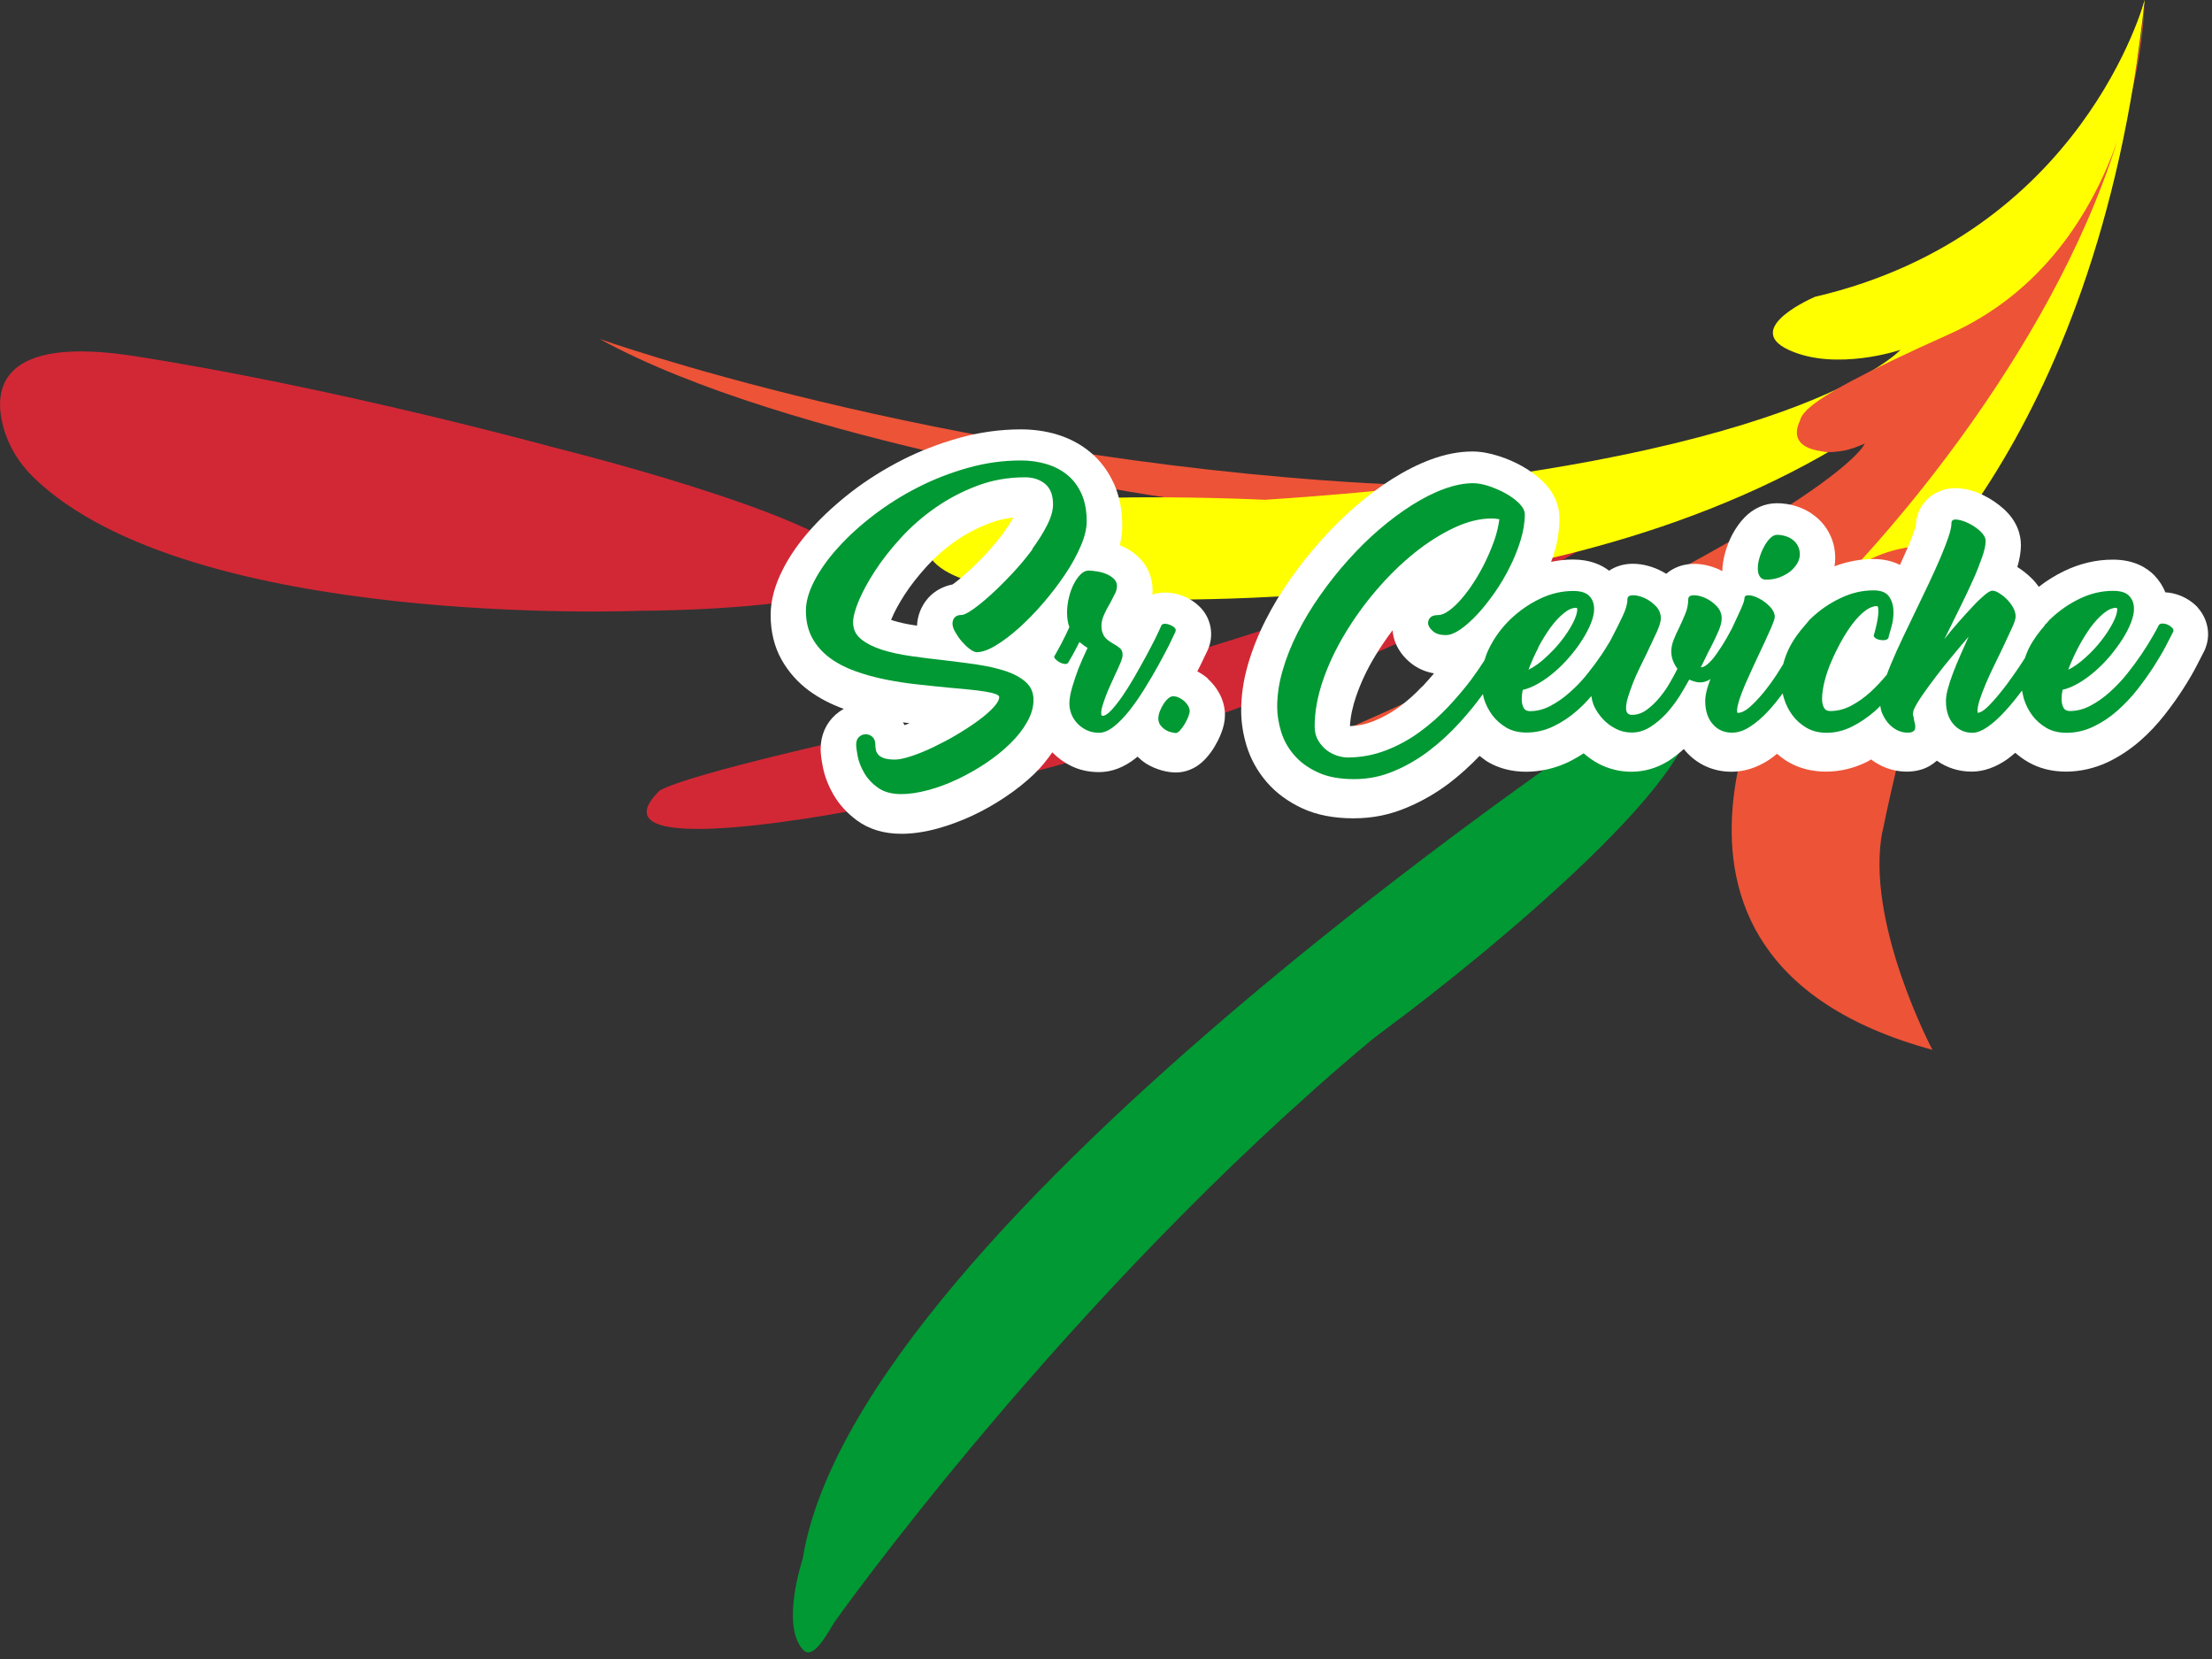 <svg width="180" height="135" viewBox="0 0 180 135" fill="none" xmlns="http://www.w3.org/2000/svg">
<rect x="0" y="0" width="180" height="135" fill="#333333" stroke="none"/>
<g clip-path="url(#clip0_125_83)">
<path d="M172.29 11.51C174.49 5.35 174.51 0 174.51 0C174.28 3.89 173.47 7.76 172.29 11.51Z" fill="#ED5337"/>
<path d="M137.4 57.07C137.4 57.07 136.62 55.08 133.69 57.07C133.69 57.07 69.75 99.14 65.32 126.85C65.32 126.85 63.52 132.19 65.32 134.22C65.97 134.95 66.76 133.97 67.9 132C67.9 132 86.72 105.45 111.52 84.7C111.95 84.36 112.35 84.05 112.73 83.77C120.99 77.67 140.28 61.82 137.4 57.08" fill="#009933"/>
<path d="M130.69 43.47C130.69 43.47 105.66 59.61 70.7 65.71C70.7 65.71 47.77 70.37 53.56 64.45C53.56 64.45 53.47 63.45 75.37 58.72C98.98 53.61 120.63 44.99 120.63 44.99L130.69 43.46V43.47Z" fill="#D22835"/>
<path d="M119.34 39.65C118.14 39.62 116.95 39.59 115.77 39.54L111.11 39.31C75.81 37.23 48.79 27.58 48.79 27.58C64 35.97 94.77 40.47 94.77 40.47L113.45 43.47L115.65 39.78L119.35 39.66L119.34 39.65Z" fill="#ED5337"/>
<path d="M174.52 0C174.52 0 169.49 19.07 147.7 24.15C147.7 24.15 141.71 26.69 145.55 28.47C149.38 30.25 154.65 28.47 154.65 28.47C154.65 28.47 146.03 37.87 102.92 40.67C102.92 40.67 77.3 39.4 75.62 43.21C73.94 47.02 81.13 48.8 93.58 48.8C103.46 48.8 143.51 48.8 163.69 24.4H168.06L170.81 12.83C170.81 12.83 170.79 12.83 170.78 12.82C172.45 8.97 173.73 4.71 174.52 0Z" fill="#FFFF00"/>
<path d="M152.48 50.33C152.48 50.33 170.68 36.86 174.52 0C174.52 0 167.34 27.2 161.11 31.52C154.88 35.84 143.15 47.79 152.49 50.33" fill="#FFFF00"/>
<path d="M44.83 36.35C44.83 36.35 67.1 41.82 69.74 45.76C72.37 49.7 52.14 49.7 52.14 49.7C52.14 49.7 15.41 51.24 2.69 38.81C1.56 37.7 0.69 36.31 0.27 34.74C-0.56 31.68 -0.04 27.26 10.95 28.98C27.23 31.52 44.84 36.35 44.84 36.35" fill="#D22835"/>
<path d="M153.2 67.62C154.64 60.25 159.43 43.98 155.59 44.49C152.61 44.89 150.94 46.2 150.34 46.77C152.43 44.6 166.65 29.38 172.28 11.52C170.22 17.3 166.24 23.78 158.58 27.21C151.48 30.39 148.35 32.14 147.13 33.27C147.11 33.28 147.1 33.29 147.08 33.3C147.08 33.3 147.05 33.33 147.01 33.39C146.68 33.72 146.52 33.99 146.47 34.24C146.04 35.13 145.91 36.39 148.22 36.72C148.56 36.81 148.96 36.81 149.36 36.76C150.08 36.71 150.75 36.52 151.37 36.25C151.6 36.17 151.74 36.11 151.74 36.11C151.74 36.11 149.59 41.7 108.63 59.75C108.63 59.75 125.15 57.97 141.56 48.82C141.56 48.82 138.81 55.17 145.75 51.62C145.75 51.62 129.23 77.8 157.25 85.43C157.25 85.43 151.74 75.01 153.18 67.64" fill="#ED5337"/>
<path d="M98.3 55.23C98.04 54.99 97.74 54.8 97.43 54.63C97.52 54.46 97.61 54.28 97.69 54.12C97.95 53.59 98.14 53.19 98.27 52.91C98.82 51.72 98.56 50.3 97.64 49.39C97.25 49 96.79 48.7 96.3 48.51C95.47 48.18 94.56 48.12 93.77 48.38C93.78 48.26 93.79 48.14 93.79 48.01C93.79 47 93.39 46.05 92.66 45.35C92.23 44.93 91.71 44.6 91.15 44.38C91.15 44.38 91.13 44.38 91.12 44.37C91.25 43.82 91.32 43.29 91.32 42.78C91.32 41.52 91.1 40.38 90.66 39.39C90.2 38.37 89.56 37.5 88.75 36.82C87.98 36.17 87.06 35.68 86.03 35.36C85.1 35.08 84.11 34.94 83.07 34.94C81.38 34.94 79.67 35.18 78 35.65C76.4 36.1 74.85 36.7 73.39 37.44C71.95 38.18 70.58 39.03 69.33 39.99C68.09 40.95 66.99 41.95 66.06 42.98C65.08 44.06 64.3 45.17 63.73 46.28C63.06 47.58 62.71 48.85 62.71 50.04C62.71 51.4 63.01 52.64 63.61 53.7C64.17 54.69 64.92 55.53 65.84 56.21C66.66 56.81 67.6 57.3 68.65 57.68C68.65 57.68 68.66 57.68 68.67 57.68C68.43 57.81 68.21 57.97 68 58.15C67.22 58.84 66.78 59.83 66.78 60.94C66.78 61.32 66.83 61.77 66.96 62.41C67.1 63.15 67.39 63.9 67.81 64.64C68.27 65.45 68.92 66.16 69.73 66.76C70.71 67.48 71.93 67.85 73.35 67.85C74.25 67.85 75.23 67.71 76.26 67.43C77.21 67.17 78.16 66.82 79.11 66.38C80.04 65.95 80.95 65.43 81.8 64.86C82.7 64.26 83.51 63.61 84.21 62.93C84.76 62.39 85.22 61.81 85.63 61.22C86.07 61.67 86.59 62.05 87.19 62.34C87.87 62.67 88.63 62.83 89.43 62.83C90.46 62.83 91.46 62.45 92.4 61.71C92.45 61.67 92.51 61.61 92.56 61.57C92.78 61.78 93.01 61.97 93.27 62.14C93.66 62.38 94.08 62.56 94.53 62.69C94.94 62.8 95.32 62.86 95.68 62.86C96.32 62.86 97.27 62.66 98.14 61.7C98.4 61.41 98.64 61.09 98.84 60.75C99.03 60.43 99.2 60.1 99.34 59.75C99.57 59.19 99.68 58.68 99.68 58.18C99.68 57.57 99.52 56.97 99.21 56.4C98.98 55.98 98.68 55.6 98.29 55.24M73.61 59.01C73.57 58.93 73.52 58.86 73.47 58.78C73.65 58.8 73.83 58.83 74.01 58.85C73.87 58.9 73.74 58.96 73.61 59.01ZM81.69 43.32C81.26 43.9 80.79 44.47 80.27 45.03C79.74 45.6 79.22 46.12 78.72 46.57C78.26 46.98 77.86 47.32 77.51 47.56C76.74 47.71 76.06 48.08 75.55 48.64C74.99 49.26 74.66 50.06 74.62 50.91C74.59 50.91 74.57 50.91 74.54 50.9C73.82 50.8 73.19 50.66 72.65 50.49C72.6 50.47 72.56 50.46 72.51 50.44C72.52 50.41 72.53 50.38 72.55 50.35C72.79 49.77 73.15 49.11 73.62 48.38C74.1 47.64 74.71 46.86 75.43 46.07C76.1 45.33 76.88 44.64 77.74 44.04C78.58 43.45 79.51 42.96 80.51 42.58C81.13 42.34 81.77 42.19 82.46 42.12C82.24 42.51 81.98 42.91 81.68 43.32" fill="white"/>
<path d="M178.84 49.43C178.46 49.03 178 48.71 177.45 48.48C177.04 48.32 176.62 48.22 176.2 48.2C176 47.68 175.69 47.22 175.3 46.81C174.73 46.23 173.69 45.54 171.94 45.54C170.58 45.54 169.25 45.85 167.97 46.47C167.24 46.82 166.55 47.25 165.91 47.75C165.71 47.48 165.51 47.23 165.27 47.01C164.93 46.68 164.56 46.39 164.16 46.14C164.35 45.48 164.45 44.9 164.45 44.36C164.45 43.6 164.21 42.47 163.07 41.43C162.58 40.99 162.03 40.61 161.44 40.32C160.76 39.98 160.11 39.79 159.47 39.74C158.15 39.62 157.3 40.2 156.91 40.55C156.28 41.12 155.92 41.91 155.9 42.77C155.9 42.82 155.86 42.93 155.8 43.11C155.65 43.54 155.46 44.04 155.23 44.58C155.04 45.01 154.83 45.48 154.61 45.97C154.06 45.69 153.35 45.49 152.45 45.49C151.38 45.49 150.32 45.69 149.28 46.08C149.32 45.86 149.34 45.64 149.34 45.42C149.34 44.7 149.18 44.02 148.87 43.43C148.58 42.85 148.17 42.36 147.66 41.97C147.22 41.62 146.71 41.36 146.16 41.19C145.66 41.03 145.13 40.95 144.59 40.95C143.61 40.95 142.67 41.37 141.96 42.11C141.58 42.5 141.25 42.97 140.97 43.49C140.73 43.94 140.54 44.43 140.39 44.94C140.24 45.49 140.16 45.99 140.15 46.48C140.06 46.44 139.99 46.38 139.89 46.34C139.14 46.01 138.39 45.85 137.65 45.89C136.85 45.93 136.14 46.22 135.59 46.69C135.38 46.56 135.16 46.45 134.93 46.34C134.18 46.01 133.43 45.85 132.69 45.88C132.03 45.91 131.43 46.11 130.94 46.44C130.33 45.97 129.39 45.53 127.99 45.53C127.4 45.53 126.81 45.6 126.22 45.72C126.29 45.51 126.38 45.31 126.44 45.1C126.75 44.09 126.9 43.11 126.9 42.17C126.9 41.43 126.68 40.32 125.6 39.23C125.11 38.75 124.53 38.31 123.87 37.94C123.27 37.6 122.62 37.32 121.95 37.11C121.17 36.86 120.47 36.74 119.81 36.74C118.74 36.74 117.6 36.96 116.44 37.39C115.41 37.77 114.36 38.3 113.31 38.96C112.31 39.59 111.3 40.34 110.31 41.2C109.34 42.04 108.39 42.97 107.5 43.97C106.62 44.96 105.78 46.01 105.02 47.09C104.24 48.2 103.55 49.35 102.97 50.5C102.37 51.68 101.9 52.88 101.55 54.08C101.18 55.36 101 56.62 101 57.83C101 58.77 101.15 59.73 101.44 60.69C101.77 61.76 102.31 62.74 103.06 63.62C103.82 64.51 104.81 65.24 105.98 65.78C107.15 66.32 108.55 66.59 110.13 66.59C111.71 66.59 113.09 66.3 114.45 65.73C115.7 65.21 116.88 64.53 117.97 63.7C118.83 63.04 119.64 62.3 120.4 61.51C120.63 61.68 120.84 61.86 121.09 62.01C122 62.54 123.04 62.8 124.19 62.8C125.34 62.8 126.54 62.53 127.61 62.02C128.04 61.81 128.46 61.57 128.87 61.3C129.26 61.64 129.68 61.94 130.15 62.18C130.96 62.59 131.84 62.8 132.75 62.8C133.82 62.8 134.84 62.5 135.77 61.92C136.21 61.64 136.62 61.31 137.02 60.95C137.06 61 137.1 61.05 137.14 61.1C138.09 62.2 139.42 62.8 140.89 62.8C141.95 62.8 142.98 62.47 143.97 61.82C144.18 61.68 144.39 61.51 144.6 61.34C144.89 61.58 145.18 61.81 145.51 62C146.42 62.53 147.45 62.79 148.59 62.79C149.73 62.79 150.87 62.52 151.93 61.99C152.04 61.94 152.15 61.86 152.26 61.8C152.54 62.01 152.84 62.19 153.15 62.34C154.49 62.97 156.05 62.92 157.05 62.31C157.25 62.19 157.44 62.05 157.61 61.9C158.43 62.48 159.4 62.79 160.44 62.79C161.42 62.79 162.41 62.44 163.37 61.76C163.58 61.61 163.78 61.43 163.99 61.26C164.31 61.53 164.65 61.79 165.02 62C165.93 62.53 166.97 62.79 168.12 62.79C169.27 62.79 170.46 62.52 171.54 62.01C172.46 61.57 173.33 60.99 174.13 60.3C174.87 59.66 175.55 58.93 176.16 58.15C176.71 57.45 177.21 56.75 177.65 56.06C178.09 55.38 178.46 54.74 178.76 54.16C179.03 53.63 179.23 53.24 179.37 52.97C179.42 52.88 179.46 52.78 179.49 52.68C179.9 51.57 179.64 50.32 178.81 49.41M115.73 55.86C115.15 56.48 114.51 57.05 113.81 57.56C113.17 58.03 112.46 58.41 111.71 58.71C111.12 58.94 110.51 59.06 109.85 59.09C109.89 58.33 110.06 57.52 110.35 56.67C110.73 55.57 111.24 54.47 111.89 53.4C112.32 52.68 112.8 51.98 113.32 51.29C113.37 51.99 113.66 52.92 114.6 53.78C115.02 54.17 115.7 54.62 116.69 54.8C116.39 55.15 116.08 55.51 115.74 55.87" fill="white"/>
<path d="M84.01 44.71C83.52 45.37 82.98 46.02 82.38 46.66C81.78 47.3 81.21 47.87 80.66 48.37C80.11 48.87 79.62 49.27 79.18 49.58C78.74 49.89 78.43 50.04 78.26 50.04C78 50.04 77.81 50.11 77.69 50.24C77.57 50.37 77.51 50.54 77.51 50.75C77.51 50.94 77.58 51.17 77.73 51.43C77.88 51.69 78.05 51.95 78.26 52.19C78.47 52.43 78.68 52.64 78.91 52.81C79.14 52.98 79.33 53.07 79.49 53.07C79.91 53.07 80.43 52.89 81.04 52.52C81.65 52.15 82.28 51.67 82.94 51.08C83.6 50.48 84.26 49.81 84.91 49.05C85.56 48.29 86.15 47.52 86.68 46.73C87.21 45.94 87.63 45.17 87.95 44.42C88.27 43.67 88.43 43.01 88.43 42.43C88.43 41.57 88.29 40.83 88.02 40.21C87.74 39.59 87.37 39.07 86.88 38.67C86.4 38.27 85.83 37.97 85.18 37.77C84.53 37.57 83.82 37.47 83.06 37.47C81.62 37.47 80.19 37.67 78.77 38.07C77.34 38.47 75.98 39 74.69 39.66C73.39 40.32 72.19 41.08 71.08 41.93C69.97 42.78 69.01 43.66 68.19 44.57C67.37 45.47 66.74 46.37 66.27 47.26C65.81 48.15 65.58 48.96 65.58 49.69C65.58 50.56 65.76 51.31 66.11 51.94C66.46 52.57 66.94 53.1 67.53 53.54C68.13 53.98 68.82 54.34 69.61 54.62C70.4 54.9 71.23 55.13 72.09 55.3C72.95 55.47 73.83 55.61 74.72 55.7C75.61 55.8 76.44 55.88 77.24 55.96C77.82 56.01 78.35 56.06 78.85 56.11C79.34 56.16 79.77 56.21 80.14 56.27C80.51 56.33 80.79 56.4 81 56.47C81.21 56.55 81.31 56.63 81.31 56.72C81.31 56.95 81.15 57.24 80.82 57.59C80.49 57.94 80.07 58.3 79.56 58.67C79.05 59.04 78.47 59.42 77.83 59.8C77.19 60.18 76.55 60.51 75.93 60.81C75.3 61.11 74.71 61.35 74.16 61.53C73.61 61.71 73.17 61.81 72.83 61.81C72.46 61.81 72.16 61.77 71.94 61.7C71.72 61.62 71.56 61.52 71.46 61.4C71.36 61.28 71.29 61.15 71.27 61C71.24 60.86 71.23 60.72 71.23 60.6C71.23 60.32 71.15 60.11 70.99 59.96C70.83 59.82 70.65 59.75 70.44 59.75C70.25 59.75 70.07 59.82 69.91 59.96C69.75 60.1 69.67 60.31 69.67 60.6C69.67 60.78 69.71 61.09 69.79 61.52C69.87 61.96 70.05 62.41 70.31 62.87C70.57 63.33 70.94 63.74 71.43 64.09C71.91 64.44 72.55 64.62 73.34 64.62C73.99 64.62 74.72 64.51 75.51 64.3C76.3 64.09 77.09 63.8 77.89 63.42C78.68 63.05 79.46 62.61 80.21 62.11C80.96 61.61 81.62 61.08 82.2 60.51C82.78 59.95 83.24 59.36 83.58 58.75C83.93 58.14 84.1 57.54 84.1 56.95C84.1 56.36 83.89 55.88 83.48 55.51C83.07 55.14 82.52 54.84 81.84 54.61C81.16 54.39 80.39 54.21 79.52 54.08C78.65 53.95 77.76 53.84 76.84 53.73C75.93 53.63 75.03 53.52 74.14 53.39C73.26 53.27 72.46 53.09 71.76 52.87C71.06 52.64 70.5 52.36 70.07 52.01C69.64 51.66 69.42 51.21 69.42 50.64C69.42 50.22 69.57 49.63 69.88 48.89C70.19 48.15 70.63 47.34 71.2 46.46C71.77 45.58 72.47 44.69 73.29 43.79C74.11 42.89 75.04 42.07 76.08 41.34C77.12 40.61 78.25 40.01 79.49 39.54C80.72 39.07 82.03 38.84 83.42 38.84C84.07 38.84 84.62 39.02 85.05 39.38C85.48 39.74 85.69 40.3 85.69 41.05C85.69 41.54 85.53 42.1 85.21 42.73C84.89 43.37 84.48 44.01 84 44.67" fill="#009933"/>
<path d="M95.65 51.38C95.7 51.28 95.68 51.18 95.58 51.08C95.48 50.98 95.36 50.91 95.21 50.85C95.06 50.79 94.92 50.76 94.78 50.76C94.64 50.76 94.54 50.81 94.49 50.91V50.93C94.39 51.17 94.22 51.53 94 51.98C93.77 52.44 93.51 52.93 93.22 53.47C92.93 54.01 92.61 54.56 92.29 55.13C91.96 55.7 91.64 56.21 91.32 56.67C91 57.13 90.7 57.51 90.42 57.81C90.14 58.11 89.9 58.25 89.71 58.25C89.65 58.25 89.61 58.18 89.61 58.04C89.61 57.87 89.64 57.67 89.72 57.42C89.79 57.18 89.88 56.92 89.98 56.65C90.08 56.38 90.2 56.1 90.33 55.81C90.46 55.52 90.58 55.25 90.7 54.99C90.88 54.62 91.03 54.28 91.16 53.98C91.29 53.68 91.35 53.45 91.35 53.3C91.35 53.06 91.28 52.87 91.14 52.75C91 52.63 90.82 52.51 90.6 52.39C90.5 52.33 90.39 52.26 90.27 52.18C90.15 52.1 90.05 52.01 89.95 51.9C89.85 51.79 89.78 51.66 89.72 51.5C89.66 51.34 89.63 51.15 89.63 50.93C89.63 50.64 89.7 50.32 89.85 50C90 49.67 90.16 49.36 90.34 49.07C90.48 48.8 90.61 48.55 90.72 48.33C90.84 48.11 90.89 47.89 90.89 47.69C90.89 47.46 90.81 47.26 90.64 47.1C90.47 46.94 90.27 46.81 90.03 46.71C89.79 46.61 89.54 46.54 89.27 46.5C89 46.46 88.77 46.43 88.58 46.43C88.36 46.43 88.15 46.53 87.94 46.73C87.74 46.93 87.55 47.19 87.38 47.52C87.21 47.85 87.08 48.22 86.98 48.63C86.88 49.04 86.83 49.46 86.83 49.88C86.83 50.1 86.85 50.31 86.88 50.5C86.91 50.7 86.96 50.88 87.02 51.03C86.96 51.17 86.89 51.31 86.83 51.44C86.77 51.57 86.69 51.72 86.61 51.89C86.53 52.06 86.42 52.27 86.3 52.5C86.18 52.73 86.02 53.01 85.83 53.35V53.33C85.76 53.42 85.78 53.52 85.87 53.62C85.96 53.72 86.08 53.81 86.22 53.89C86.36 53.97 86.5 54.01 86.64 54.03C86.78 54.04 86.88 54.01 86.93 53.91C87.19 53.47 87.38 53.14 87.5 52.9C87.62 52.66 87.73 52.44 87.84 52.24C87.96 52.34 88.07 52.43 88.18 52.51C88.29 52.59 88.39 52.66 88.5 52.72C88.22 53.31 87.97 53.88 87.75 54.43C87.57 54.91 87.4 55.4 87.25 55.92C87.1 56.44 87.02 56.88 87.02 57.26C87.02 57.55 87.08 57.84 87.19 58.13C87.31 58.41 87.47 58.66 87.68 58.88C87.89 59.1 88.14 59.28 88.44 59.42C88.73 59.56 89.07 59.63 89.44 59.63C89.81 59.63 90.21 59.46 90.63 59.13C91.05 58.8 91.47 58.37 91.89 57.84C92.31 57.31 92.71 56.73 93.11 56.09C93.51 55.45 93.88 54.82 94.22 54.21C94.56 53.6 94.85 53.04 95.11 52.54C95.36 52.03 95.54 51.65 95.66 51.39" fill="#009933"/>
<path d="M96.38 57.06C96.25 56.95 96.1 56.85 95.94 56.77C95.77 56.69 95.61 56.66 95.44 56.66C95.32 56.66 95.2 56.72 95.06 56.84C94.92 56.96 94.79 57.11 94.68 57.29C94.56 57.47 94.47 57.66 94.38 57.88C94.3 58.09 94.26 58.28 94.26 58.45C94.26 58.67 94.31 58.85 94.42 59C94.53 59.15 94.66 59.27 94.81 59.37C94.96 59.47 95.12 59.54 95.29 59.58C95.46 59.62 95.59 59.65 95.69 59.65C95.78 59.65 95.89 59.58 96.02 59.44C96.15 59.3 96.27 59.13 96.39 58.94C96.51 58.75 96.6 58.55 96.69 58.34C96.77 58.13 96.81 57.97 96.81 57.86C96.81 57.73 96.77 57.6 96.7 57.46C96.62 57.32 96.52 57.19 96.39 57.07" fill="#009933"/>
<path d="M143.7 47.17C144.1 47.17 144.47 47.11 144.81 46.98C145.15 46.85 145.44 46.69 145.69 46.49C145.93 46.29 146.12 46.07 146.26 45.83C146.39 45.59 146.46 45.35 146.46 45.12C146.46 44.86 146.41 44.64 146.31 44.44C146.21 44.24 146.07 44.07 145.9 43.94C145.73 43.8 145.53 43.7 145.3 43.63C145.08 43.56 144.84 43.52 144.6 43.52C144.41 43.52 144.22 43.62 144.03 43.81C143.84 44 143.68 44.24 143.53 44.52C143.38 44.8 143.26 45.1 143.17 45.41C143.08 45.73 143.04 46 143.04 46.25C143.04 46.52 143.09 46.74 143.2 46.91C143.31 47.08 143.48 47.17 143.71 47.17" fill="#009933"/>
<path d="M176.74 51.07C176.64 50.97 176.53 50.89 176.39 50.83C176.25 50.77 176.1 50.74 175.96 50.74C175.82 50.74 175.71 50.79 175.66 50.89C175.56 51.1 175.39 51.41 175.15 51.82C174.91 52.24 174.62 52.71 174.27 53.23C173.92 53.75 173.53 54.28 173.09 54.83C172.65 55.38 172.18 55.87 171.68 56.32C171.18 56.77 170.65 57.14 170.1 57.43C169.55 57.72 168.99 57.86 168.43 57.86C168.19 57.86 168.01 57.77 167.91 57.58C167.81 57.4 167.76 57.15 167.76 56.86C167.76 56.62 167.79 56.37 167.84 56.13C168.25 56.04 168.68 55.86 169.13 55.6C169.58 55.34 170.02 55.02 170.45 54.65C170.88 54.28 171.29 53.87 171.67 53.42C172.05 52.97 172.39 52.51 172.69 52.05C172.98 51.59 173.22 51.14 173.39 50.71C173.56 50.28 173.65 49.9 173.65 49.56C173.65 49.11 173.52 48.75 173.25 48.48C172.99 48.21 172.55 48.08 171.95 48.08C171.03 48.08 170.12 48.29 169.23 48.72C168.34 49.15 167.54 49.71 166.82 50.4C166.7 50.51 166.61 50.65 166.5 50.76C166.45 50.79 166.41 50.82 166.39 50.88C166.39 50.89 166.37 50.91 166.37 50.92C165.88 51.48 165.44 52.08 165.1 52.75C164.97 53.02 164.86 53.29 164.77 53.56C164.49 54 164.2 54.44 163.88 54.89C163.49 55.45 163.11 55.96 162.73 56.42C162.36 56.88 162.01 57.26 161.7 57.56C161.39 57.85 161.13 58 160.94 58C160.93 58 160.92 57.99 160.92 57.96V57.83C160.92 57.6 160.98 57.29 161.11 56.91C161.23 56.53 161.4 56.1 161.59 55.64C161.79 55.18 162 54.7 162.24 54.22C162.48 53.73 162.7 53.26 162.92 52.82C163.21 52.19 163.47 51.64 163.69 51.17C163.91 50.7 164.02 50.37 164.02 50.18C164.02 49.92 163.95 49.67 163.8 49.41C163.65 49.15 163.48 48.93 163.27 48.73C163.07 48.53 162.85 48.37 162.64 48.24C162.42 48.11 162.24 48.06 162.08 48.07C161.94 48.09 161.73 48.22 161.46 48.45C161.19 48.68 160.87 48.98 160.53 49.35C160.18 49.72 159.81 50.13 159.41 50.58C159.01 51.04 158.62 51.5 158.24 51.98V51.96L158.39 51.67C158.77 50.89 159.16 50.11 159.54 49.34C159.92 48.57 160.26 47.85 160.56 47.18C160.86 46.51 161.1 45.9 161.29 45.35C161.48 44.81 161.58 44.37 161.58 44.03C161.58 43.76 161.43 43.5 161.15 43.23C160.86 42.97 160.54 42.75 160.19 42.58C159.84 42.41 159.52 42.31 159.23 42.28C158.94 42.25 158.8 42.35 158.8 42.55C158.8 42.83 158.72 43.22 158.55 43.71C158.38 44.2 158.17 44.76 157.9 45.39C157.63 46.02 157.32 46.7 156.98 47.43C156.63 48.16 156.28 48.9 155.92 49.64C155.55 50.41 155.19 51.17 154.83 51.91C154.48 52.65 154.16 53.35 153.89 54.01C153.76 54.32 153.64 54.61 153.54 54.9C153.12 55.41 152.68 55.88 152.21 56.31C151.71 56.77 151.18 57.14 150.63 57.43C150.08 57.72 149.51 57.86 148.92 57.86C148.69 57.86 148.52 57.77 148.42 57.58C148.32 57.4 148.27 57.15 148.27 56.86C148.27 56.45 148.34 55.98 148.47 55.45C148.6 54.92 148.79 54.37 149.03 53.82C149.27 53.26 149.54 52.71 149.84 52.17C150.14 51.63 150.46 51.14 150.78 50.72C151.11 50.3 151.44 49.96 151.78 49.7C152.12 49.44 152.44 49.32 152.73 49.32C152.78 49.32 152.81 49.36 152.83 49.44C152.84 49.52 152.85 49.63 152.85 49.76C152.85 49.95 152.83 50.16 152.79 50.38C152.75 50.61 152.71 50.81 152.66 51.01C152.61 51.24 152.55 51.46 152.49 51.66V51.64C152.45 51.74 152.49 51.83 152.59 51.91C152.69 51.99 152.82 52.04 152.97 52.07C153.12 52.1 153.27 52.11 153.41 52.08C153.55 52.05 153.64 51.99 153.68 51.89V51.87V51.85C153.68 51.85 153.68 51.85 153.68 51.83C153.73 51.65 153.81 51.37 153.92 50.99C154.03 50.61 154.08 50.22 154.08 49.81C154.08 49.33 153.97 48.92 153.74 48.57C153.51 48.22 153.09 48.04 152.46 48.04C151.54 48.04 150.63 48.25 149.73 48.69C148.83 49.12 148.03 49.68 147.31 50.38C147.17 50.51 147.07 50.67 146.94 50.81C146.41 51.4 145.94 52.04 145.59 52.74C145.38 53.17 145.22 53.6 145.11 54.04C144.94 54.32 144.78 54.58 144.59 54.87C144.22 55.44 143.84 55.95 143.46 56.41C143.08 56.87 142.71 57.25 142.36 57.56C142.01 57.86 141.69 58.01 141.41 58.01C141.37 58.01 141.35 57.95 141.35 57.84C141.35 57.62 141.42 57.32 141.54 56.93C141.67 56.54 141.83 56.11 142.03 55.65C142.23 55.19 142.45 54.71 142.68 54.21C142.92 53.71 143.14 53.24 143.34 52.8C143.47 52.53 143.6 52.26 143.72 51.98C143.85 51.7 143.96 51.45 144.07 51.21C144.17 50.97 144.26 50.76 144.32 50.59C144.39 50.41 144.42 50.28 144.42 50.2C144.42 49.92 144.29 49.64 144.03 49.37C143.77 49.1 143.49 48.88 143.18 48.72C142.87 48.55 142.59 48.46 142.33 48.44C142.07 48.42 141.95 48.51 141.95 48.72C141.95 48.86 141.84 49.18 141.62 49.66C141.43 50.08 141.2 50.58 140.94 51.13C140.66 51.66 140.38 52.16 140.1 52.59C139.96 52.81 139.81 53.02 139.67 53.23C139.53 53.44 139.38 53.62 139.23 53.78C139.08 53.94 138.94 54.07 138.8 54.16C138.66 54.26 138.53 54.3 138.41 54.3C138.4 54.3 138.41 54.26 138.46 54.18C138.51 54.1 138.56 53.98 138.63 53.84C138.7 53.7 138.78 53.54 138.87 53.35C138.96 53.16 139.05 52.97 139.16 52.78C139.38 52.36 139.59 51.92 139.79 51.47C140 51.02 140.1 50.64 140.1 50.32C140.1 49.93 139.96 49.6 139.68 49.31C139.4 49.02 139.08 48.8 138.74 48.65C138.39 48.5 138.08 48.43 137.8 48.44C137.52 48.45 137.38 48.56 137.38 48.77C137.38 49.17 137.3 49.56 137.14 49.95C136.98 50.34 136.81 50.72 136.63 51.1C136.46 51.43 136.31 51.76 136.19 52.08C136.06 52.4 136 52.71 136 53.02C136 53.51 136.17 53.97 136.5 54.42C136.35 54.73 136.15 55.1 135.9 55.53C135.66 55.96 135.37 56.37 135.05 56.76C134.73 57.15 134.38 57.48 134 57.76C133.62 58.04 133.22 58.17 132.8 58.17C132.48 58.17 132.32 57.99 132.32 57.63C132.32 57.37 132.37 57.07 132.48 56.72C132.59 56.37 132.72 55.99 132.88 55.58C133.04 55.18 133.22 54.76 133.43 54.34C133.64 53.92 133.83 53.51 134.03 53.11C134.32 52.49 134.58 51.94 134.81 51.45C135.03 50.96 135.15 50.58 135.15 50.32C135.15 49.93 135.01 49.6 134.73 49.31C134.45 49.02 134.13 48.8 133.79 48.65C133.44 48.5 133.13 48.43 132.85 48.44C132.57 48.45 132.43 48.56 132.43 48.77C132.43 49.14 132.3 49.61 132.03 50.16C131.77 50.72 131.47 51.31 131.14 51.94C131.09 52.03 131.04 52.13 130.99 52.22C130.8 52.54 130.59 52.87 130.35 53.24C130 53.76 129.61 54.29 129.17 54.84C128.73 55.39 128.26 55.88 127.75 56.33C127.25 56.78 126.72 57.15 126.17 57.44C125.62 57.73 125.06 57.87 124.5 57.87C124.26 57.87 124.08 57.78 123.98 57.59C123.88 57.41 123.83 57.16 123.83 56.87C123.83 56.63 123.86 56.38 123.91 56.14C124.32 56.05 124.75 55.87 125.2 55.61C125.65 55.35 126.09 55.03 126.52 54.66C126.95 54.29 127.36 53.88 127.74 53.43C128.13 52.98 128.47 52.52 128.76 52.06C129.05 51.6 129.29 51.15 129.46 50.72C129.63 50.29 129.72 49.91 129.72 49.57C129.72 49.12 129.59 48.76 129.32 48.49C129.06 48.22 128.62 48.09 128.02 48.09C127.1 48.09 126.19 48.3 125.3 48.73C124.41 49.16 123.61 49.72 122.89 50.41C122.18 51.1 121.6 51.89 121.17 52.77C121.01 53.09 120.89 53.42 120.79 53.75C120.48 54.23 120.14 54.73 119.75 55.26C119.2 56 118.57 56.74 117.86 57.5C117.15 58.26 116.38 58.94 115.53 59.56C114.68 60.18 113.77 60.68 112.78 61.06C111.79 61.44 110.75 61.64 109.64 61.64C109.41 61.64 109.14 61.59 108.83 61.5C108.52 61.4 108.23 61.25 107.96 61.05C107.69 60.84 107.46 60.58 107.27 60.26C107.08 59.94 106.98 59.56 106.98 59.12C106.98 57.94 107.2 56.7 107.64 55.41C108.08 54.11 108.68 52.84 109.43 51.59C110.18 50.34 111.04 49.14 112.02 48C113 46.86 114.02 45.86 115.09 45C116.16 44.14 117.24 43.46 118.32 42.95C119.4 42.44 120.43 42.19 121.39 42.19C121.54 42.19 121.75 42.21 122.01 42.25C121.94 42.79 121.81 43.35 121.61 43.94C121.4 44.53 121.16 45.11 120.88 45.69C120.6 46.27 120.29 46.82 119.95 47.35C119.61 47.88 119.27 48.34 118.92 48.74C118.57 49.14 118.24 49.46 117.91 49.69C117.58 49.93 117.29 50.05 117.03 50.05C116.74 50.05 116.52 50.12 116.4 50.24C116.27 50.37 116.21 50.52 116.21 50.7C116.21 50.91 116.33 51.12 116.58 51.34C116.82 51.57 117.18 51.68 117.66 51.68C117.99 51.68 118.38 51.53 118.82 51.23C119.26 50.93 119.72 50.52 120.2 50.01C120.68 49.5 121.14 48.91 121.61 48.25C122.07 47.59 122.49 46.89 122.85 46.16C123.22 45.43 123.51 44.7 123.74 43.96C123.96 43.22 124.08 42.53 124.08 41.87C124.08 41.57 123.93 41.28 123.63 40.97C123.33 40.67 122.96 40.4 122.52 40.15C122.08 39.91 121.62 39.71 121.14 39.55C120.65 39.39 120.23 39.32 119.87 39.32C119.14 39.32 118.35 39.48 117.5 39.79C116.65 40.1 115.79 40.54 114.9 41.1C114.01 41.66 113.13 42.32 112.24 43.08C111.35 43.84 110.51 44.68 109.7 45.58C108.89 46.48 108.13 47.44 107.43 48.44C106.72 49.44 106.11 50.46 105.59 51.49C105.07 52.52 104.66 53.55 104.37 54.57C104.07 55.59 103.93 56.58 103.93 57.52C103.93 58.17 104.04 58.85 104.25 59.54C104.46 60.23 104.81 60.87 105.31 61.44C105.8 62.02 106.45 62.49 107.24 62.85C108.03 63.22 109.02 63.4 110.18 63.4C111.34 63.4 112.38 63.19 113.4 62.76C114.42 62.34 115.38 61.78 116.28 61.1C117.18 60.41 118.01 59.65 118.78 58.8C119.48 58.03 120.11 57.26 120.67 56.48C120.7 56.6 120.72 56.72 120.75 56.84C120.9 57.33 121.13 57.78 121.43 58.19C121.74 58.6 122.12 58.94 122.58 59.21C123.04 59.48 123.59 59.61 124.23 59.61C124.99 59.61 125.71 59.44 126.4 59.11C127.09 58.78 127.74 58.35 128.34 57.82C128.75 57.46 129.14 57.06 129.5 56.64C129.53 56.91 129.6 57.19 129.73 57.48C129.9 57.85 130.14 58.19 130.43 58.51C130.73 58.83 131.07 59.09 131.48 59.3C131.88 59.51 132.32 59.61 132.78 59.61C133.31 59.61 133.8 59.46 134.27 59.17C134.74 58.88 135.17 58.51 135.58 58.08C135.98 57.64 136.34 57.17 136.66 56.67C136.97 56.17 137.24 55.71 137.46 55.3C137.6 55.37 137.75 55.42 137.9 55.46C138.05 55.51 138.21 55.53 138.36 55.53C138.58 55.53 138.8 55.47 139.04 55.35C139.09 55.32 139.14 55.28 139.19 55.25C139.11 55.48 139.01 55.73 138.95 55.94C138.82 56.38 138.76 56.74 138.76 57.02C138.76 57.82 138.96 58.45 139.37 58.92C139.77 59.39 140.3 59.62 140.94 59.62C141.43 59.62 141.93 59.45 142.43 59.12C142.94 58.79 143.43 58.36 143.91 57.84C144.31 57.41 144.69 56.93 145.07 56.42C145.1 56.56 145.12 56.69 145.17 56.83C145.32 57.32 145.54 57.77 145.85 58.19C146.16 58.61 146.54 58.95 147 59.22C147.46 59.49 148.01 59.63 148.64 59.63C149.35 59.63 150.03 59.46 150.7 59.13C151.37 58.8 152 58.36 152.61 57.83C152.75 57.71 152.88 57.57 153.01 57.44C153.04 57.68 153.09 57.91 153.19 58.11C153.33 58.42 153.51 58.69 153.72 58.92C153.93 59.14 154.17 59.32 154.43 59.44C154.69 59.56 154.95 59.62 155.21 59.62C155.42 59.62 155.57 59.59 155.66 59.53C155.76 59.47 155.82 59.4 155.84 59.3C155.86 59.2 155.86 59.09 155.84 58.96C155.81 58.83 155.78 58.69 155.74 58.54L155.76 58.56C155.76 58.56 155.74 58.48 155.73 58.43C155.73 58.38 155.71 58.33 155.7 58.3L155.66 58.15C155.66 58.06 155.68 57.94 155.72 57.78C155.87 57.43 156.12 57.02 156.45 56.54C156.78 56.06 157.16 55.55 157.57 55.01C157.98 54.47 158.42 53.92 158.88 53.37C159.34 52.81 159.78 52.29 160.2 51.8C159.98 52.29 159.76 52.78 159.54 53.28C159.32 53.78 159.12 54.26 158.94 54.73C158.76 55.2 158.62 55.63 158.51 56.03C158.4 56.43 158.35 56.76 158.35 57.03C158.35 57.83 158.55 58.46 158.96 58.93C159.37 59.4 159.88 59.63 160.51 59.63C160.88 59.63 161.3 59.46 161.77 59.13C162.24 58.8 162.71 58.37 163.19 57.84C163.65 57.34 164.09 56.79 164.54 56.19C164.58 56.41 164.63 56.63 164.69 56.86C164.84 57.35 165.07 57.8 165.37 58.21C165.68 58.62 166.06 58.96 166.52 59.23C166.98 59.5 167.53 59.63 168.17 59.63C168.93 59.63 169.65 59.46 170.35 59.13C171.04 58.8 171.69 58.37 172.29 57.84C172.89 57.31 173.44 56.73 173.94 56.09C174.44 55.45 174.89 54.82 175.28 54.21C175.67 53.6 176 53.04 176.26 52.54C176.52 52.03 176.72 51.65 176.85 51.39C176.89 51.29 176.85 51.19 176.76 51.08M169.1 52.71C169.42 52.11 169.75 51.57 170.1 51.08C170.45 50.6 170.81 50.21 171.18 49.91C171.55 49.61 171.88 49.46 172.19 49.46C172.25 49.46 172.29 49.5 172.29 49.57C172.29 49.85 172.17 50.23 171.93 50.69C171.69 51.15 171.38 51.63 171 52.12C170.62 52.61 170.19 53.07 169.71 53.5C169.23 53.94 168.77 54.27 168.3 54.5C168.52 53.91 168.79 53.31 169.1 52.71ZM125.16 52.71C125.47 52.11 125.81 51.57 126.16 51.08C126.51 50.6 126.87 50.21 127.24 49.91C127.6 49.61 127.94 49.46 128.25 49.46C128.31 49.46 128.35 49.5 128.35 49.57C128.35 49.85 128.23 50.23 128 50.69C127.76 51.15 127.45 51.63 127.07 52.12C126.69 52.61 126.25 53.07 125.78 53.5C125.31 53.94 124.84 54.27 124.38 54.5C124.6 53.91 124.86 53.31 125.18 52.71" fill="#009933"/>
</g>
<defs>
<clipPath id="clip0_125_83">
<rect width="179.72" height="134.46" fill="white"/>
</clipPath>
</defs>
</svg>
